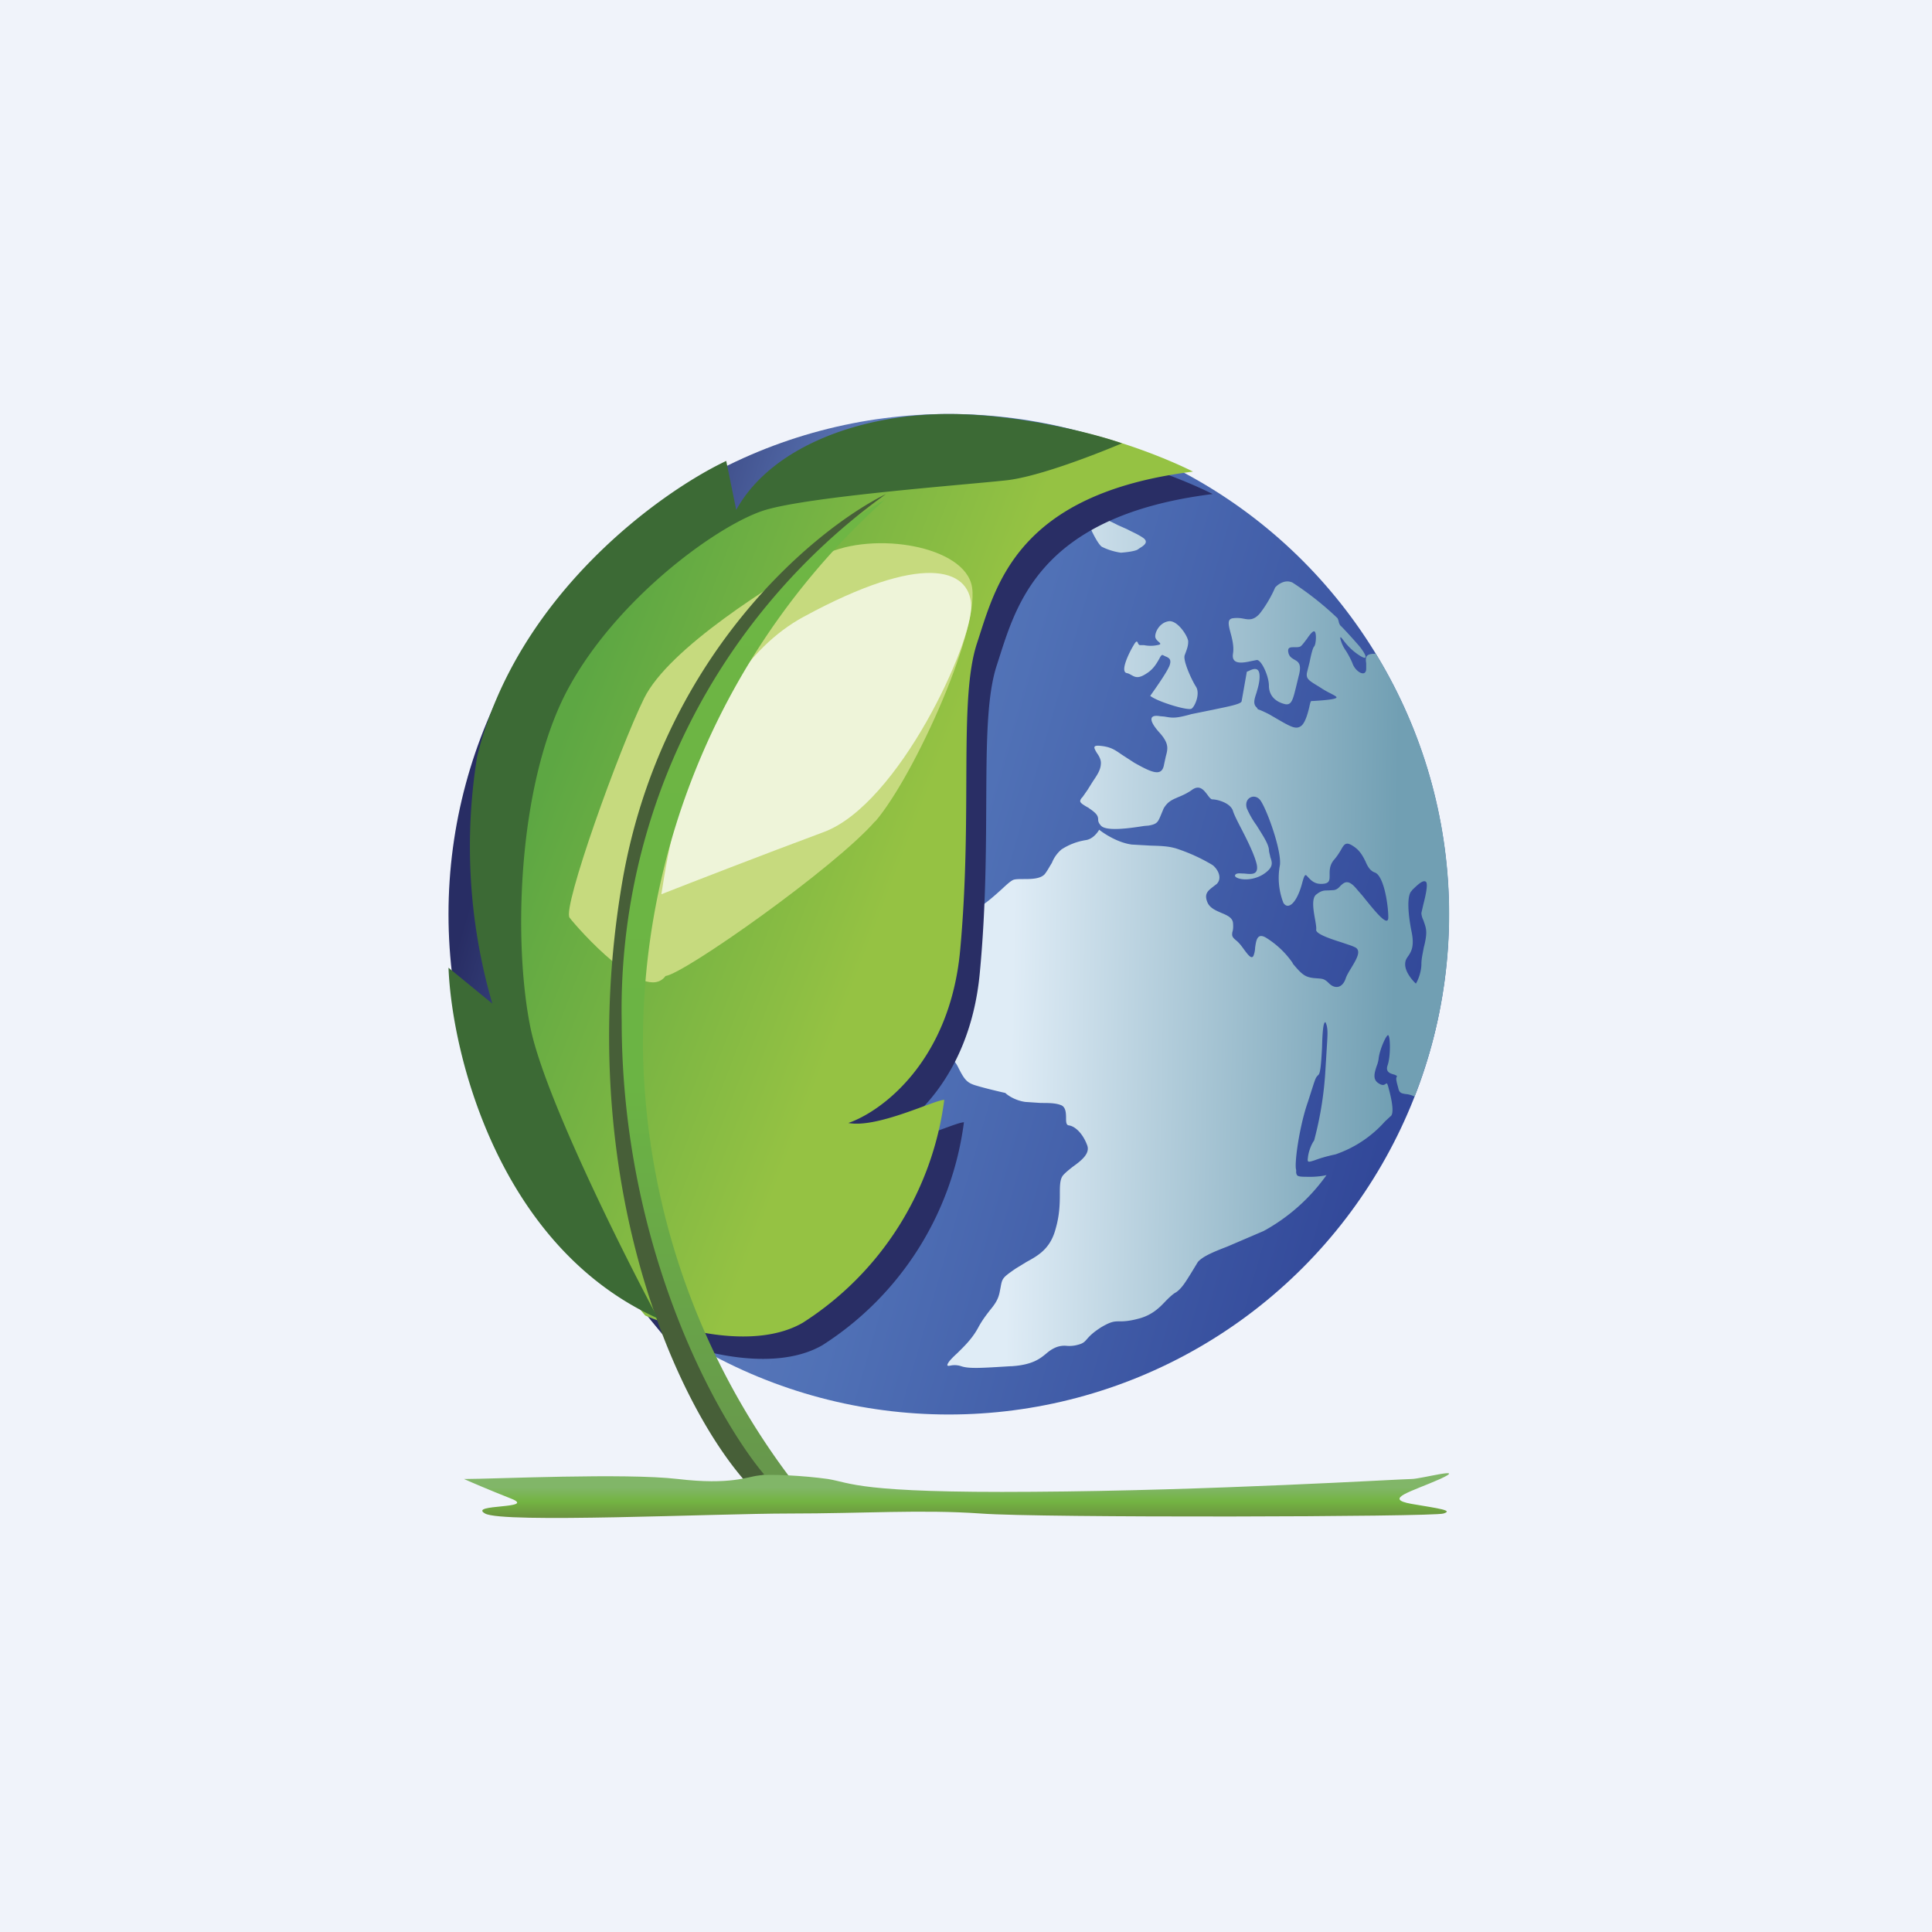 <svg width="56" height="56" viewBox="0 0 56 56" xmlns="http://www.w3.org/2000/svg"><path fill="#F0F3FA" d="M0 0h56v56H0z"/><circle cx="27.5" cy="26.5" r="14.5" fill="url(#ax3usqhgi)"/><path d="M41 31.79a14.46 14.46 0 0 0-1.12-12.84c-.32-.01-.3.12-.28.28v.16c-.01.26-.32.08-.4-.17a2.44 2.44 0 0 0-.19-.36 1.01 1.01 0 0 1-.16-.35c0-.06.01-.05.06.01.06.08.18.25.41.42.42.3.25 0 .09-.2-.17-.2-.5-.56-.56-.61a.3.3 0 0 1-.05-.13.72.72 0 0 0-.03-.08 8.98 8.98 0 0 0-1.3-1.03c-.22-.11-.43.05-.51.14-.06.15-.24.5-.45.76-.18.2-.32.17-.48.14a.9.9 0 0 0-.29-.01c-.18.02-.13.2-.07.43.05.18.1.4.07.59-.06.35.31.27.54.22l.15-.03c.14 0 .35.48.35.74s.15.45.43.53c.22.07.26-.1.35-.46l.08-.33c.1-.36 0-.42-.12-.49-.07-.04-.14-.08-.17-.18-.05-.19.06-.18.18-.18.06 0 .12 0 .16-.02.05-.03.12-.13.19-.22.08-.12.17-.23.21-.22.08 0 .06.38 0 .44-.04.04-.09.25-.13.45l-.07.28c-.05.2.04.25.32.42l.08.05c.12.08.22.13.3.17.13.07.19.1.12.13-.1.05-.65.08-.7.08-.02 0-.04.08-.06.18-.04.16-.1.4-.21.52-.15.14-.3.06-.65-.14l-.31-.18c-.2-.1-.28-.13-.32-.14a.6.6 0 0 0-.03-.05c-.12-.1-.07-.25-.01-.43.04-.14.09-.3.09-.47 0-.33-.23-.2-.32-.16l-.05.02-.15.85c0 .09-.4.16-.82.25l-.64.13c-.46.13-.55.11-.78.07l-.12-.01c-.34-.06-.34.13 0 .5.26.3.22.45.16.67l-.05.23c-.06.37-.36.23-.86-.05l-.37-.24c-.2-.14-.32-.22-.6-.25-.26-.03-.2.06-.12.2.06.08.12.19.12.29 0 .2-.1.34-.24.55l-.15.24-.14.2c-.05.05-.07.09-.07.12 0 .05.07.1.25.2l.01.01c.24.16.25.23.26.3 0 .06 0 .11.08.2.16.18.87.07 1.26.01l.12-.01c.24-.04.27-.1.34-.26l.1-.24c.12-.2.25-.25.41-.32.12-.05.24-.1.39-.2.24-.19.37 0 .47.13.05.07.1.13.14.13.14 0 .53.1.6.34.03.1.13.3.24.51.18.35.39.77.45 1.05.05.3-.16.27-.36.25-.1 0-.2-.02-.25.02-.14.11.37.27.8 0 .3-.2.26-.33.2-.5-.01-.07-.04-.14-.04-.22-.02-.18-.2-.44-.36-.7a2.5 2.5 0 0 1-.28-.49c-.09-.29.2-.44.37-.26.17.18.64 1.45.59 1.9a2 2 0 0 0 .1 1.1c.14.22.39 0 .54-.56.08-.3.1-.27.17-.19.07.07.17.2.38.2.25 0 .25-.1.25-.25 0-.12-.01-.28.12-.44.09-.1.15-.2.2-.28.11-.2.16-.27.4-.1.17.12.25.28.32.42.06.14.13.27.27.32.28.1.4 1.04.39 1.32-.02.26-.38-.19-.75-.65l-.14-.16c-.27-.34-.38-.23-.5-.12-.05.06-.11.11-.19.12l-.17.01c-.11 0-.19 0-.34.12-.14.11-.08.46-.03.73.02.12.04.23.03.29-.01.12.4.26.75.37.14.05.28.09.36.13.22.09.06.35-.09.6-.06.1-.13.21-.16.3-.09.28-.3.33-.48.16-.13-.13-.18-.14-.32-.15l-.13-.01c-.25-.03-.34-.1-.6-.41l-.02-.04a2.6 2.6 0 0 0-.78-.73c-.24-.13-.27.09-.3.3a.7.7 0 0 1-.05.24c-.06.1-.16-.04-.28-.2-.07-.1-.15-.2-.23-.26-.12-.1-.11-.14-.1-.23.02-.06.03-.13.02-.26-.01-.16-.17-.23-.34-.3-.16-.07-.33-.14-.4-.3-.1-.24 0-.33.14-.44l.13-.1c.18-.19 0-.46-.13-.55a5.1 5.1 0 0 0-.97-.45c-.27-.1-.54-.1-.83-.11l-.53-.03c-.4-.05-.8-.31-.95-.43-.05.09-.19.27-.38.3a1.8 1.8 0 0 0-.71.27.98.98 0 0 0-.28.39c-.07.11-.13.23-.21.33-.13.14-.4.14-.61.14-.12 0-.22 0-.29.02-.08.03-.19.13-.34.27-.2.18-.47.43-.84.65-.49.3-.45.5-.43.6l-.01.06c-.24.48-.67 1.54-.48 1.9.22.42.2.58.15 1.08v.08c-.04.36.03.42.13.52a.8.8 0 0 1 .2.25c.19.38.26.48.55.56.23.07.65.17.83.21.07.07.29.22.58.26l.45.03c.23 0 .44 0 .6.07.12.06.13.22.13.36 0 .11 0 .21.08.22.17.02.4.22.53.57.1.25-.18.46-.43.64-.1.08-.2.16-.26.23-.1.11-.1.31-.1.57 0 .27-.01.6-.12.98-.15.58-.5.78-.85.97l-.31.19c-.39.27-.39.28-.44.56l-.02.1c-.04.23-.14.37-.28.54-.1.13-.22.28-.34.5-.18.34-.43.57-.61.75-.11.1-.2.19-.25.26-.08.12-.03.12.06.1a.6.6 0 0 1 .3.02c.23.08.62.05 1.44 0h.03c.6-.04.82-.22 1-.37.07-.06.14-.11.22-.15a.66.66 0 0 1 .37-.07.9.9 0 0 0 .32-.03c.16-.04.2-.09.27-.17.07-.08.16-.18.41-.34.29-.17.38-.17.53-.17.1 0 .25 0 .52-.07.42-.1.64-.33.82-.52.09-.09.17-.17.26-.23.19-.1.33-.35.47-.57l.2-.33c.14-.16.42-.28.86-.45l1.05-.45a5.44 5.44 0 0 0 1.82-1.62c-.07.02-.3.06-.58.05-.28 0-.28-.03-.3-.12v-.08c-.06-.16.09-1.26.34-1.97l.17-.53c.06-.17.06-.18.14-.26.06-.06.08-.43.1-.78.01-.39.03-.76.1-.74.08.16.06.36.04.7l-.04.65a10.1 10.1 0 0 1-.33 2.08c-.05.06-.16.28-.18.5-.02.14.01.13.2.07.13-.05.32-.11.6-.17a3.38 3.38 0 0 0 1.43-.95l.16-.15c.11-.06.06-.41-.04-.78-.05-.2-.06-.19-.1-.16-.03.02-.08.06-.2-.02-.18-.11-.12-.3-.06-.49a.9.9 0 0 0 .06-.22c.02-.22.18-.61.26-.68.08-.07.1.58 0 .87-.07.2.09.24.2.27.04.02.08.03.07.05-.03.06-.02.09 0 .19l.04.15c.03.14.09.15.2.17a.7.7 0 0 1 .24.06l.04.02Zm-9.06-15.94c-.11-.07-.3-.45-.37-.63 0-.05 0-.17.06-.25.05-.1.5.11.77.25l.27.12c.15.08.3.14.45.24.2.13.03.24-.09.31l-.04.03c-.08.06-.36.09-.5.1a1.83 1.83 0 0 1-.55-.17Zm2.6 4.69c-.1.07-.99-.2-1.2-.37.17-.24.53-.75.57-.91.05-.17-.05-.2-.14-.24l-.06-.03c-.04-.02-.07.03-.11.11-.06.1-.15.28-.35.41-.25.17-.34.12-.45.06-.04-.02-.08-.05-.14-.06-.2-.04.06-.58.2-.81.08-.14.1-.11.12-.07.01.03.03.07.07.07h.11c.1.02.24.03.38 0 .13-.02.1-.05.04-.1-.03-.03-.07-.06-.09-.12-.03-.12.1-.42.37-.47.27-.06.6.47.58.6 0 .13-.05.24-.1.38-.06.15.2.72.33.92.12.2-.03.56-.13.63Zm6.5 7.97c-.11-.1-.32-.35-.31-.57 0-.1.04-.16.09-.23.08-.12.18-.27.1-.68-.13-.64-.13-1.1 0-1.21l.02-.03c.13-.12.32-.32.4-.22.05.08-.02.4-.08.63l-.06.26c0 .06.02.14.06.22.03.1.08.2.08.35 0 .12-.03.28-.07.43-.03.17-.07.33-.07.48 0 .23-.1.48-.16.57Z" fill="url(#bx3usqhgi)"/><path d="M23.84 38.99c-1.4.81-3.63.2-4.56-.22-.78-.94-2.37-2.89-2.5-3.1-.13-.2-.62-2.92-.86-4.25l-1.51-5.09 1.51-5.06 4.15-4.94c2.41-1.14 7.74-3.43 9.75-3.43s4.4.95 5.33 1.42c-5.14.64-5.72 3.33-6.26 4.97-.53 1.63-.11 4.9-.49 8.91-.3 3.22-2.28 4.67-3.23 5 .83.16 2.49-.67 2.77-.67a9.04 9.04 0 0 1-4.1 6.46Z" fill="#292E65"/><path d="M23.27 38.34c-1.4.81-3.63.2-4.57-.21a124.9 124.9 0 0 1-2.49-3.1 49.4 49.4 0 0 1-.86-4.26l-1.51-5.08 1.51-5.07 4.15-4.94c2.41-1.14 7.74-3.43 9.75-3.43s4.4.95 5.33 1.42c-5.14.64-5.72 3.34-6.26 4.97s-.12 4.9-.49 8.91c-.3 3.22-2.28 4.67-3.24 5 .84.16 2.5-.67 2.78-.67a9.04 9.04 0 0 1-4.1 6.46Z" fill="url(#cx3usqhgi)"/><path d="M25.37 23.8c-1.16 1.34-5.54 4.43-6.08 4.49-.6.83-2.56-1.4-2.78-1.69-.22-.28 1.44-4.9 2.16-6.36.72-1.46 3.75-3.33 5.1-4.1 1.35-.76 4.04-.38 4.38.77.35 1.14-1.63 5.56-2.78 6.9Z" fill="#C6DA7E"/><path d="M28.15 17.54c-.05-1.07-1.42-1.53-4.86.34-3.37 1.83-4.02 7.52-4.12 8.04.84-.33 2.95-1.15 4.7-1.8 2.18-.8 4.34-5.52 4.28-6.59Z" fill="#EEF4D9"/><path d="M22.87 42.79h-1c-.23-.2-.93-1.04-1.84-2.86-1.13-2.27-1.86-5.18-2.13-9.1-.26-3.93.56-6.4 2.19-10.33 1.3-3.14 4.23-5.31 5.54-6a21.1 21.1 0 0 0-6.99 16.09 21.2 21.2 0 0 0 4.23 12.2Z" fill="url(#dx3usqhgi)"/><path d="m22.15 42.74-.58.16c-2.14-2.47-4.92-9-3.55-17.24 1.1-6.6 5.56-10.3 7.66-11.34a18.4 18.4 0 0 0-7.66 15.28c0 6.55 2.75 11.5 4.13 13.14Z" fill="#475F38"/><path d="M19.1 38.23c-4.62-2.06-6-7.64-6.1-10.18l1.27 1.04a16.31 16.31 0 0 1-.44-7.16c1.15-4.68 5.3-7.66 7.22-8.57l.29 1.42C22.36 12.93 24.97 12 27.5 12c2.02 0 4.2.56 5.02.85-.71.3-2.39.96-3.33 1.07-1.17.13-5.65.46-7 .86-1.34.4-4.38 2.59-5.79 5.31-1.4 2.73-1.53 7.25-1.02 9.72.41 1.97 2.64 6.44 3.7 8.42Z" fill="#3C6A35"/><path d="M19.65 42.87c-1.52-.18-5.35 0-6.2 0 .2.09.76.33 1.37.57.75.3-1.26.15-.76.43.5.29 6.67 0 8.82 0 2.16 0 3.83-.12 5.55 0 1.7.13 13.13.1 13.41 0 .29-.09-.1-.14-.93-.28-.83-.15 0-.35.83-.72.83-.38-.55 0-.83 0-.28 0-5.88.34-10.97.37-5.08.04-5.26-.26-5.94-.37-.7-.1-1.72-.15-2.02-.1-.3.03-.8.28-2.33.1Z" fill="url(#ex3usqhgi)"/><defs><linearGradient id="ax3usqhgi" x1="14.99" y1="20.4" x2="41.56" y2="28.06" gradientUnits="userSpaceOnUse"><stop offset=".01" stop-color="#282D64"/><stop offset=".29" stop-color="#5E7BBC"/><stop offset=".5" stop-color="#5071B6"/><stop offset="1" stop-color="#324899"/></linearGradient><linearGradient id="bx3usqhgi" x1="29.36" y1="27.09" x2="40.45" y2="27.3" gradientUnits="userSpaceOnUse"><stop stop-color="#DFECF6"/><stop offset="1" stop-color="#719FB3"/></linearGradient><linearGradient id="cx3usqhgi" x1="15.91" y1="22.33" x2="25.73" y2="26.11" gradientUnits="userSpaceOnUse"><stop stop-color="#5DA743"/><stop offset="1" stop-color="#95C243"/></linearGradient><linearGradient id="dx3usqhgi" x1="21.74" y1="14.49" x2="21.74" y2="42.79" gradientUnits="userSpaceOnUse"><stop stop-color="#6EB644"/><stop offset=".6" stop-color="#6BB444"/><stop offset="1" stop-color="#67974C"/></linearGradient><linearGradient id="ex3usqhgi" x1="27.73" y1="42.7" x2="27.73" y2="44" gradientUnits="userSpaceOnUse"><stop offset=".32" stop-color="#81B668"/><stop offset=".63" stop-color="#73B442"/><stop offset="1" stop-color="#6B9140"/></linearGradient></defs></svg>